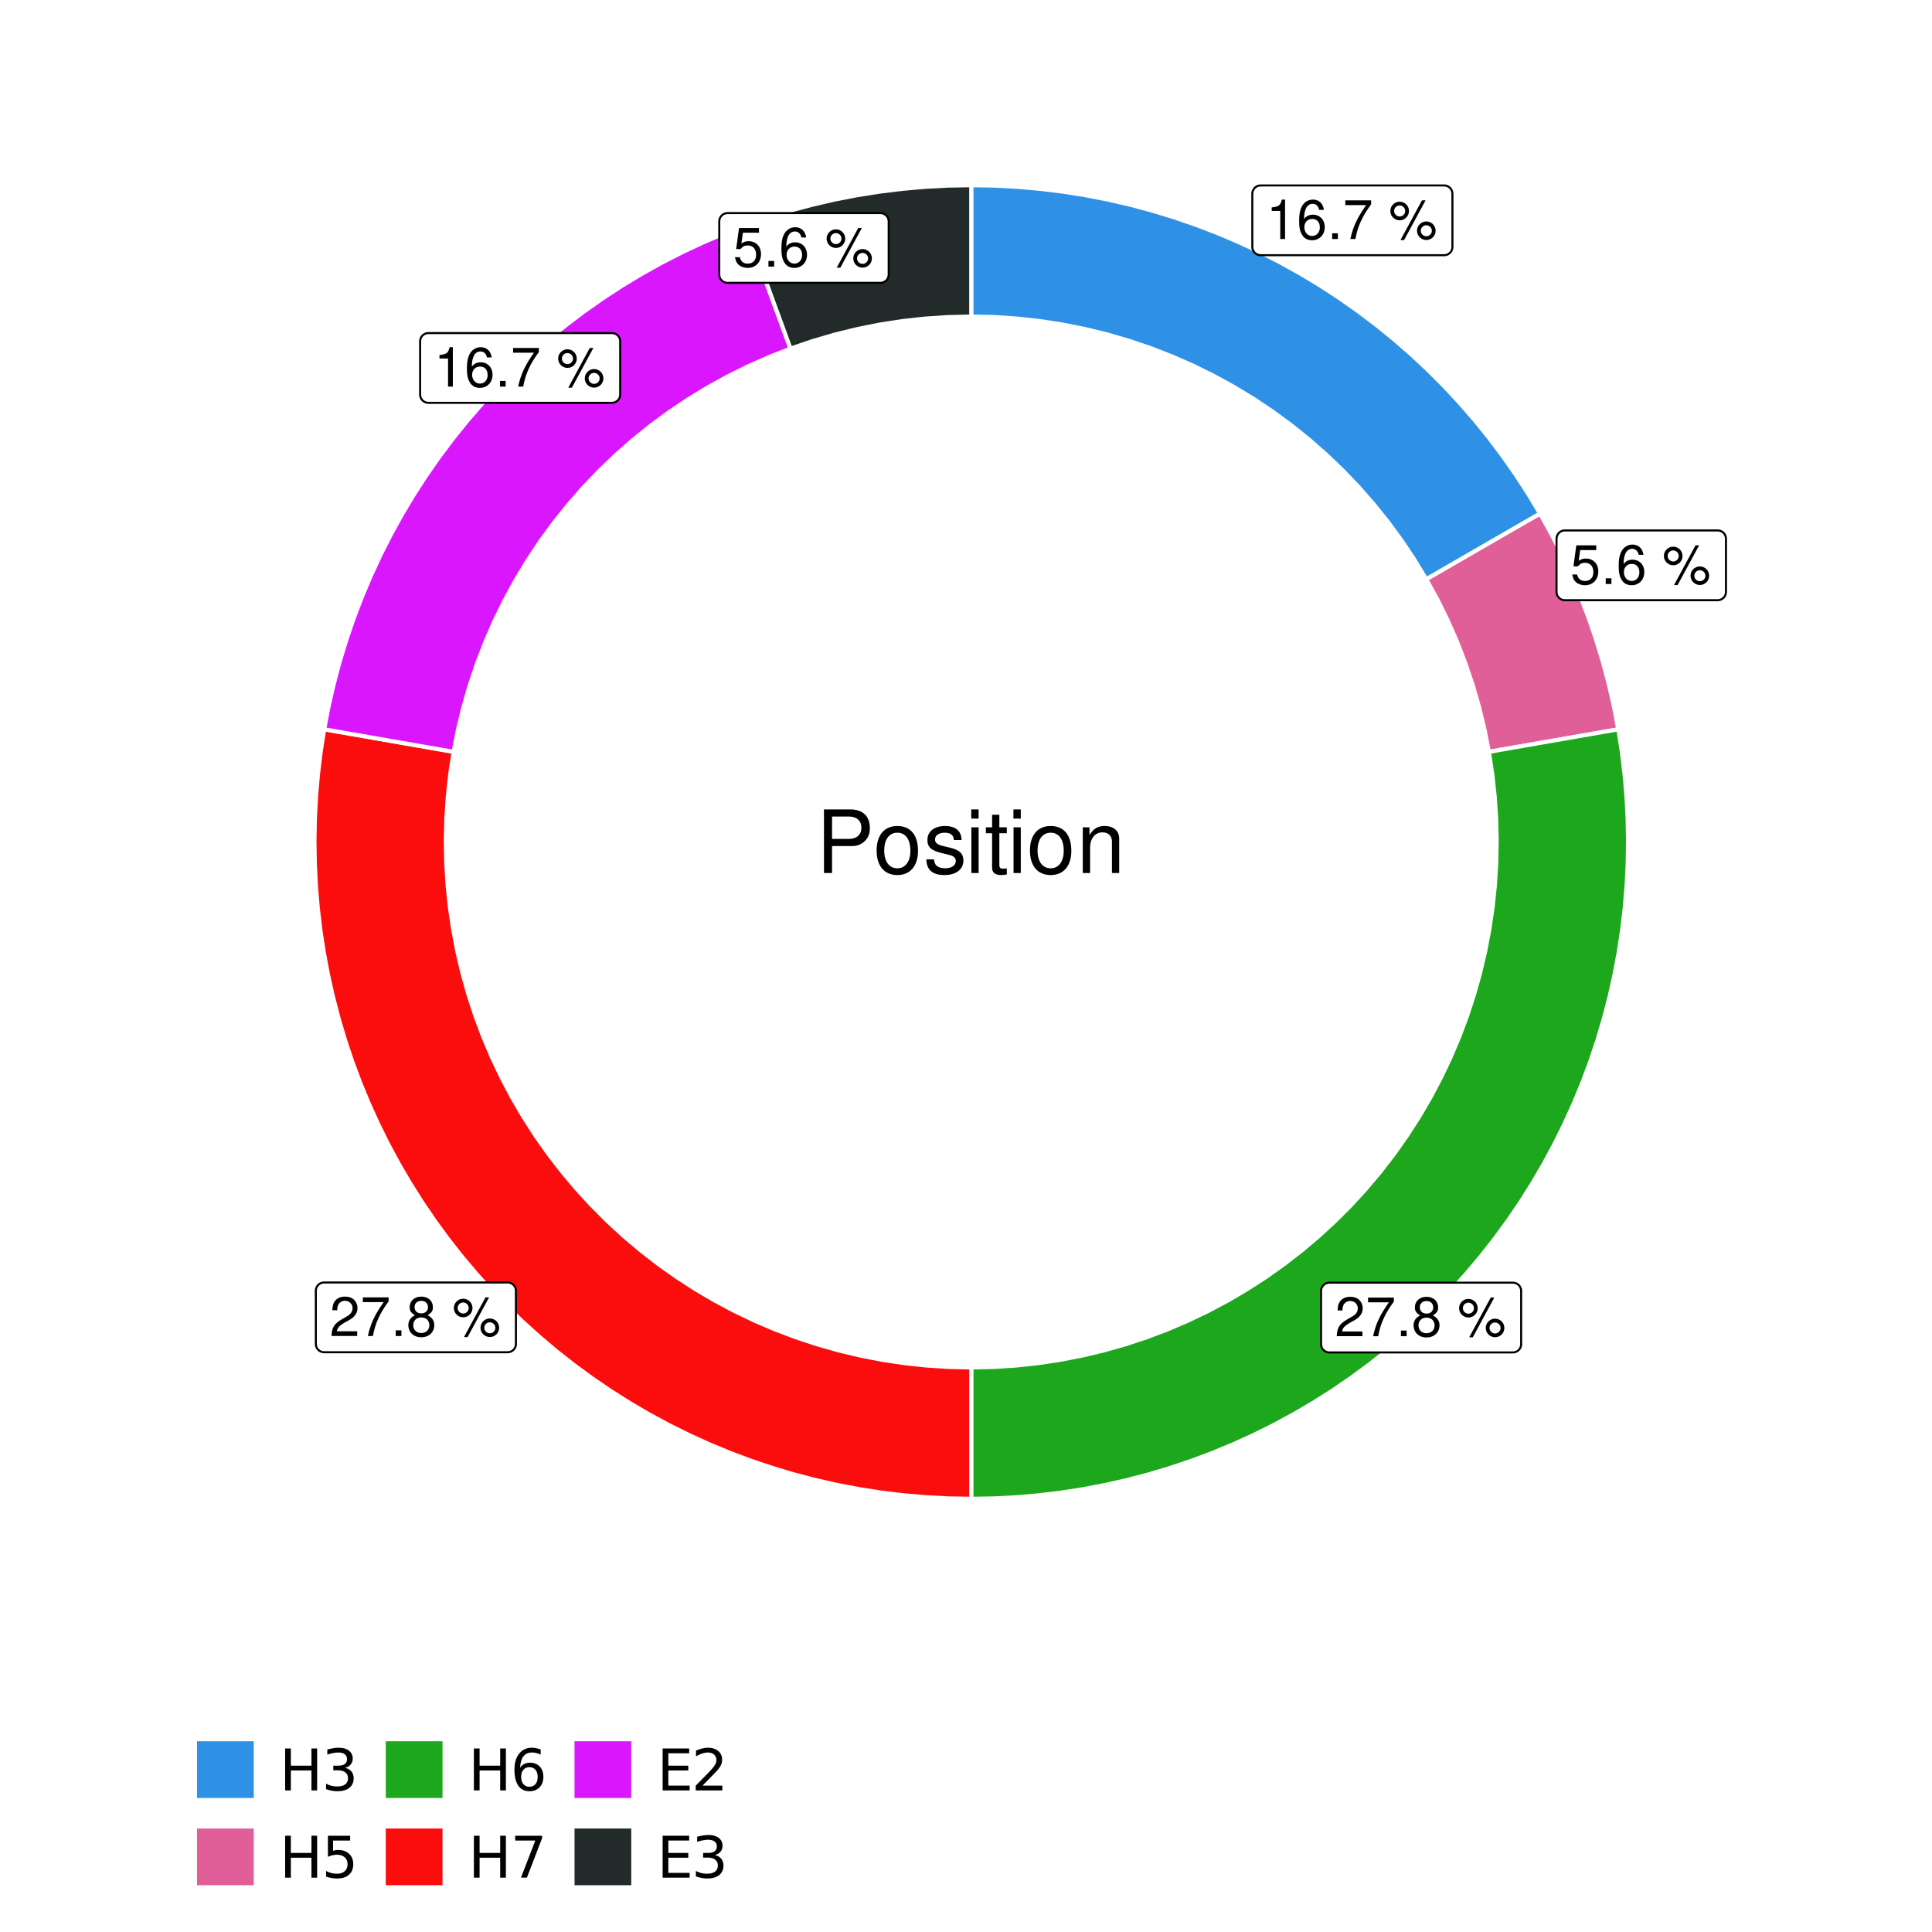 <?xml version="1.0" encoding="UTF-8"?>
<svg xmlns="http://www.w3.org/2000/svg" xmlns:xlink="http://www.w3.org/1999/xlink" width="504pt" height="504pt" viewBox="0 0 504 504" version="1.1">
<defs>
<g>
<symbol overflow="visible" id="glyph0-0">
<path style="stroke:none;" d=""/>
</symbol>
<symbol overflow="visible" id="glyph0-1">
<path style="stroke:none;" d="M 3.688 -7.328 L 3.688 0 L 4.938 0 L 4.938 -10.281 L 4.109 -10.281 C 3.672 -8.703 3.391 -8.484 1.453 -8.234 L 1.453 -7.328 Z M 3.688 -7.328 "/>
</symbol>
<symbol overflow="visible" id="glyph0-2">
<path style="stroke:none;" d="M 7.078 -7.609 C 6.844 -9.281 5.766 -10.281 4.219 -10.281 C 3.109 -10.281 2.125 -9.734 1.516 -8.812 C 0.875 -7.812 0.609 -6.562 0.609 -4.688 C 0.609 -2.953 0.859 -1.859 1.469 -0.953 C 2 -0.109 2.891 0.328 4 0.328 C 5.922 0.328 7.297 -1.109 7.297 -3.109 C 7.297 -5 6.016 -6.344 4.203 -6.344 C 3.219 -6.344 2.438 -5.969 1.891 -5.219 C 1.906 -7.766 2.703 -9.172 4.141 -9.172 C 5.016 -9.172 5.625 -8.609 5.828 -7.609 Z M 4.047 -5.234 C 5.266 -5.234 6.016 -4.375 6.016 -3.016 C 6.016 -1.719 5.156 -0.781 4.016 -0.781 C 2.844 -0.781 1.969 -1.766 1.969 -3.078 C 1.969 -4.344 2.812 -5.234 4.047 -5.234 Z M 4.047 -5.234 "/>
</symbol>
<symbol overflow="visible" id="glyph0-3">
<path style="stroke:none;" d="M 2.719 -1.484 L 1.234 -1.484 L 1.234 0 L 2.719 0 Z M 2.719 -1.484 "/>
</symbol>
<symbol overflow="visible" id="glyph0-4">
<path style="stroke:none;" d="M 7.391 -10.078 L 0.656 -10.078 L 0.656 -8.844 L 6.094 -8.844 C 3.703 -5.422 2.719 -3.312 1.969 0 L 3.297 0 C 3.859 -3.234 5.125 -6 7.391 -9.031 Z M 7.391 -10.078 "/>
</symbol>
<symbol overflow="visible" id="glyph0-5">
<path style="stroke:none;" d=""/>
</symbol>
<symbol overflow="visible" id="glyph0-6">
<path style="stroke:none;" d="M 2.828 -9.734 C 1.5 -9.734 0.406 -8.641 0.406 -7.312 C 0.406 -5.969 1.5 -4.875 2.844 -4.875 C 4.172 -4.875 5.266 -5.969 5.266 -7.281 C 5.266 -8.656 4.188 -9.734 2.828 -9.734 Z M 2.828 -8.75 C 3.641 -8.75 4.281 -8.109 4.281 -7.297 C 4.281 -6.516 3.625 -5.875 2.844 -5.875 C 2.047 -5.875 1.391 -6.516 1.391 -7.312 C 1.391 -8.109 2.031 -8.75 2.828 -8.75 Z M 8.656 -10.078 L 3.047 0.281 L 3.984 0.281 L 9.594 -10.078 Z M 9.781 -4.578 C 8.453 -4.578 7.359 -3.5 7.359 -2.156 C 7.359 -0.812 8.453 0.266 9.797 0.266 C 11.125 0.266 12.219 -0.812 12.219 -2.141 C 12.219 -3.5 11.141 -4.578 9.781 -4.578 Z M 9.781 -3.578 C 10.594 -3.578 11.234 -2.938 11.234 -2.141 C 11.234 -1.359 10.578 -0.719 9.797 -0.719 C 8.984 -0.719 8.344 -1.359 8.344 -2.156 C 8.344 -2.938 8.984 -3.578 9.781 -3.578 Z M 9.781 -3.578 "/>
</symbol>
<symbol overflow="visible" id="glyph0-7">
<path style="stroke:none;" d="M 6.766 -10.078 L 1.562 -10.078 L 0.812 -4.594 L 1.969 -4.594 C 2.547 -5.297 3.031 -5.531 3.828 -5.531 C 5.172 -5.531 6.016 -4.609 6.016 -3.109 C 6.016 -1.656 5.172 -0.781 3.812 -0.781 C 2.719 -0.781 2.047 -1.344 1.75 -2.469 L 0.5 -2.469 C 0.672 -1.656 0.812 -1.25 1.109 -0.875 C 1.672 -0.109 2.703 0.328 3.844 0.328 C 5.875 0.328 7.297 -1.156 7.297 -3.281 C 7.297 -5.281 5.969 -6.641 4.031 -6.641 C 3.328 -6.641 2.766 -6.453 2.172 -6.031 L 2.578 -8.844 L 6.766 -8.844 Z M 6.766 -10.078 "/>
</symbol>
<symbol overflow="visible" id="glyph0-8">
<path style="stroke:none;" d="M 7.188 -1.234 L 1.891 -1.234 C 2.016 -2.094 2.469 -2.625 3.719 -3.391 L 5.141 -4.188 C 6.547 -4.969 7.266 -6.016 7.266 -7.281 C 7.266 -8.141 6.922 -8.922 6.328 -9.484 C 5.734 -10.031 4.984 -10.281 4.031 -10.281 C 2.766 -10.281 1.812 -9.828 1.25 -8.938 C 0.891 -8.406 0.734 -7.766 0.719 -6.719 L 1.969 -6.719 C 2 -7.422 2.094 -7.828 2.266 -8.172 C 2.594 -8.797 3.234 -9.188 4 -9.188 C 5.141 -9.188 5.984 -8.359 5.984 -7.25 C 5.984 -6.422 5.516 -5.719 4.625 -5.203 L 3.312 -4.438 C 1.203 -3.234 0.594 -2.266 0.484 -0.016 L 7.188 -0.016 Z M 7.188 -1.234 "/>
</symbol>
<symbol overflow="visible" id="glyph0-9">
<path style="stroke:none;" d="M 5.562 -5.422 C 6.609 -6.062 6.938 -6.562 6.938 -7.531 C 6.938 -9.156 5.703 -10.281 3.906 -10.281 C 2.141 -10.281 0.875 -9.156 0.875 -7.547 C 0.875 -6.562 1.203 -6.078 2.25 -5.422 C 1.094 -4.828 0.531 -4 0.531 -2.859 C 0.531 -0.984 1.906 0.328 3.906 0.328 C 5.906 0.328 7.297 -0.984 7.297 -2.859 C 7.297 -4 6.719 -4.828 5.562 -5.422 Z M 3.906 -9.172 C 4.984 -9.172 5.656 -8.531 5.656 -7.5 C 5.656 -6.547 4.969 -5.906 3.906 -5.906 C 2.844 -5.906 2.156 -6.547 2.156 -7.531 C 2.156 -8.531 2.844 -9.172 3.906 -9.172 Z M 3.906 -4.844 C 5.156 -4.844 6.016 -4.031 6.016 -2.828 C 6.016 -1.594 5.172 -0.781 3.875 -0.781 C 2.656 -0.781 1.812 -1.625 1.812 -2.812 C 1.812 -4.031 2.641 -4.844 3.906 -4.844 Z M 3.906 -4.844 "/>
</symbol>
<symbol overflow="visible" id="glyph1-0">
<path style="stroke:none;" d=""/>
</symbol>
<symbol overflow="visible" id="glyph1-1">
<path style="stroke:none;" d="M 4.188 -7.031 L 9.406 -7.031 C 10.703 -7.031 11.719 -7.422 12.609 -8.219 C 13.609 -9.125 14.047 -10.203 14.047 -11.719 C 14.047 -14.844 12.203 -16.594 8.922 -16.594 L 2.078 -16.594 L 2.078 0 L 4.188 0 Z M 4.188 -8.906 L 4.188 -14.734 L 8.609 -14.734 C 10.625 -14.734 11.844 -13.641 11.844 -11.812 C 11.844 -10 10.625 -8.906 8.609 -8.906 Z M 4.188 -8.906 "/>
</symbol>
<symbol overflow="visible" id="glyph1-2">
<path style="stroke:none;" d="M 6.188 -12.266 C 2.828 -12.266 0.812 -9.875 0.812 -5.875 C 0.812 -1.844 2.828 0.531 6.219 0.531 C 9.578 0.531 11.609 -1.859 11.609 -5.781 C 11.609 -9.922 9.656 -12.266 6.188 -12.266 Z M 6.219 -10.516 C 8.359 -10.516 9.625 -8.766 9.625 -5.812 C 9.625 -2.984 8.312 -1.234 6.219 -1.234 C 4.094 -1.234 2.797 -2.984 2.797 -5.875 C 2.797 -8.766 4.094 -10.516 6.219 -10.516 Z M 6.219 -10.516 "/>
</symbol>
<symbol overflow="visible" id="glyph1-3">
<path style="stroke:none;" d="M 9.969 -8.609 C 9.953 -10.953 8.406 -12.266 5.641 -12.266 C 2.875 -12.266 1.062 -10.844 1.062 -8.625 C 1.062 -6.766 2.031 -5.875 4.844 -5.188 L 6.625 -4.766 C 7.938 -4.438 8.469 -3.969 8.469 -3.125 C 8.469 -1.984 7.359 -1.234 5.688 -1.234 C 4.672 -1.234 3.797 -1.531 3.328 -2.031 C 3.031 -2.375 2.891 -2.703 2.781 -3.547 L 0.781 -3.547 C 0.859 -0.797 2.406 0.531 5.531 0.531 C 8.531 0.531 10.453 -0.953 10.453 -3.25 C 10.453 -5.031 9.453 -6.016 7.078 -6.578 L 5.266 -7.016 C 3.703 -7.375 3.047 -7.875 3.047 -8.719 C 3.047 -9.828 4.031 -10.516 5.578 -10.516 C 7.109 -10.516 7.922 -9.859 7.969 -8.609 Z M 9.969 -8.609 "/>
</symbol>
<symbol overflow="visible" id="glyph1-4">
<path style="stroke:none;" d="M 3.422 -11.922 L 1.531 -11.922 L 1.531 0 L 3.422 0 Z M 3.422 -16.594 L 1.5 -16.594 L 1.5 -14.203 L 3.422 -14.203 Z M 3.422 -16.594 "/>
</symbol>
<symbol overflow="visible" id="glyph1-5">
<path style="stroke:none;" d="M 5.781 -11.922 L 3.828 -11.922 L 3.828 -15.203 L 1.938 -15.203 L 1.938 -11.922 L 0.312 -11.922 L 0.312 -10.375 L 1.938 -10.375 L 1.938 -1.359 C 1.938 -0.141 2.75 0.531 4.234 0.531 C 4.734 0.531 5.141 0.484 5.781 0.359 L 5.781 -1.234 C 5.516 -1.156 5.266 -1.141 4.875 -1.141 C 4.047 -1.141 3.828 -1.359 3.828 -2.203 L 3.828 -10.375 L 5.781 -10.375 Z M 5.781 -11.922 "/>
</symbol>
<symbol overflow="visible" id="glyph1-6">
<path style="stroke:none;" d="M 1.594 -11.922 L 1.594 0 L 3.5 0 L 3.5 -6.578 C 3.5 -9.016 4.781 -10.609 6.734 -10.609 C 8.234 -10.609 9.203 -9.703 9.203 -8.266 L 9.203 0 L 11.094 0 L 11.094 -9.016 C 11.094 -11 9.609 -12.266 7.312 -12.266 C 5.531 -12.266 4.391 -11.594 3.344 -9.922 L 3.344 -11.922 Z M 1.594 -11.922 "/>
</symbol>
<symbol overflow="visible" id="glyph2-0">
<path style="stroke:none;" d="M 0.75 2.656 L 0.75 -10.578 L 8.25 -10.578 L 8.25 2.656 Z M 1.594 1.812 L 7.406 1.812 L 7.406 -9.734 L 1.594 -9.734 Z M 1.594 1.812 "/>
</symbol>
<symbol overflow="visible" id="glyph2-1">
<path style="stroke:none;" d="M 1.469 -10.938 L 2.953 -10.938 L 2.953 -6.453 L 8.328 -6.453 L 8.328 -10.938 L 9.812 -10.938 L 9.812 0 L 8.328 0 L 8.328 -5.203 L 2.953 -5.203 L 2.953 0 L 1.469 0 Z M 1.469 -10.938 "/>
</symbol>
<symbol overflow="visible" id="glyph2-2">
<path style="stroke:none;" d="M 6.094 -5.891 C 6.801 -5.742 7.352 -5.43 7.75 -4.953 C 8.145 -4.473 8.344 -3.879 8.344 -3.172 C 8.344 -2.098 7.969 -1.266 7.219 -0.672 C 6.477 -0.078 5.426 0.219 4.062 0.219 C 3.602 0.219 3.129 0.172 2.641 0.078 C 2.16 -0.016 1.66 -0.148 1.141 -0.328 L 1.141 -1.766 C 1.555 -1.523 2.004 -1.344 2.484 -1.219 C 2.973 -1.094 3.484 -1.031 4.016 -1.031 C 4.941 -1.031 5.648 -1.211 6.141 -1.578 C 6.629 -1.941 6.875 -2.473 6.875 -3.172 C 6.875 -3.816 6.645 -4.32 6.188 -4.688 C 5.738 -5.051 5.113 -5.234 4.312 -5.234 L 3.031 -5.234 L 3.031 -6.453 L 4.359 -6.453 C 5.086 -6.453 5.645 -6.598 6.031 -6.891 C 6.414 -7.18 6.609 -7.598 6.609 -8.141 C 6.609 -8.703 6.41 -9.133 6.016 -9.438 C 5.617 -9.738 5.051 -9.891 4.312 -9.891 C 3.906 -9.891 3.469 -9.844 3 -9.75 C 2.539 -9.664 2.031 -9.531 1.469 -9.344 L 1.469 -10.672 C 2.031 -10.828 2.555 -10.941 3.047 -11.016 C 3.535 -11.098 4 -11.141 4.438 -11.141 C 5.562 -11.141 6.453 -10.883 7.109 -10.375 C 7.766 -9.863 8.094 -9.172 8.094 -8.297 C 8.094 -7.691 7.914 -7.18 7.562 -6.766 C 7.219 -6.348 6.727 -6.055 6.094 -5.891 Z M 6.094 -5.891 "/>
</symbol>
<symbol overflow="visible" id="glyph2-3">
<path style="stroke:none;" d="M 1.625 -10.938 L 7.422 -10.938 L 7.422 -9.688 L 2.969 -9.688 L 2.969 -7.016 C 3.188 -7.086 3.398 -7.141 3.609 -7.172 C 3.828 -7.211 4.047 -7.234 4.266 -7.234 C 5.484 -7.234 6.445 -6.895 7.156 -6.219 C 7.875 -5.551 8.234 -4.648 8.234 -3.516 C 8.234 -2.336 7.863 -1.422 7.125 -0.766 C 6.395 -0.109 5.363 0.219 4.031 0.219 C 3.57 0.219 3.102 0.176 2.625 0.094 C 2.156 0.02 1.664 -0.094 1.156 -0.25 L 1.156 -1.75 C 1.594 -1.508 2.047 -1.328 2.516 -1.203 C 2.984 -1.086 3.477 -1.031 4 -1.031 C 4.852 -1.031 5.523 -1.25 6.016 -1.688 C 6.504 -2.133 6.75 -2.742 6.75 -3.516 C 6.75 -4.273 6.504 -4.875 6.016 -5.312 C 5.523 -5.758 4.852 -5.984 4 -5.984 C 3.602 -5.984 3.207 -5.938 2.812 -5.844 C 2.426 -5.758 2.031 -5.625 1.625 -5.438 Z M 1.625 -10.938 "/>
</symbol>
<symbol overflow="visible" id="glyph2-4">
<path style="stroke:none;" d="M 4.953 -6.062 C 4.285 -6.062 3.758 -5.832 3.375 -5.375 C 2.988 -4.914 2.797 -4.297 2.797 -3.516 C 2.797 -2.723 2.988 -2.098 3.375 -1.641 C 3.758 -1.18 4.285 -0.953 4.953 -0.953 C 5.617 -0.953 6.145 -1.18 6.531 -1.641 C 6.914 -2.098 7.109 -2.723 7.109 -3.516 C 7.109 -4.297 6.914 -4.914 6.531 -5.375 C 6.145 -5.832 5.617 -6.062 4.953 -6.062 Z M 7.891 -10.688 L 7.891 -9.344 C 7.516 -9.52 7.141 -9.656 6.766 -9.75 C 6.391 -9.844 6.016 -9.891 5.641 -9.891 C 4.66 -9.891 3.91 -9.555 3.391 -8.891 C 2.879 -8.234 2.586 -7.238 2.516 -5.906 C 2.805 -6.332 3.164 -6.66 3.594 -6.891 C 4.031 -7.117 4.516 -7.234 5.047 -7.234 C 6.141 -7.234 7.004 -6.898 7.641 -6.234 C 8.273 -5.566 8.594 -4.66 8.594 -3.516 C 8.594 -2.391 8.258 -1.484 7.594 -0.797 C 6.938 -0.117 6.055 0.219 4.953 0.219 C 3.68 0.219 2.711 -0.266 2.047 -1.234 C 1.379 -2.211 1.047 -3.617 1.047 -5.453 C 1.047 -7.18 1.457 -8.562 2.281 -9.594 C 3.102 -10.625 4.203 -11.141 5.578 -11.141 C 5.953 -11.141 6.328 -11.098 6.703 -11.016 C 7.078 -10.941 7.473 -10.832 7.891 -10.688 Z M 7.891 -10.688 "/>
</symbol>
<symbol overflow="visible" id="glyph2-5">
<path style="stroke:none;" d="M 1.234 -10.938 L 8.266 -10.938 L 8.266 -10.312 L 4.297 0 L 2.75 0 L 6.484 -9.688 L 1.234 -9.688 Z M 1.234 -10.938 "/>
</symbol>
<symbol overflow="visible" id="glyph2-6">
<path style="stroke:none;" d="M 1.469 -10.938 L 8.391 -10.938 L 8.391 -9.688 L 2.953 -9.688 L 2.953 -6.453 L 8.156 -6.453 L 8.156 -5.203 L 2.953 -5.203 L 2.953 -1.25 L 8.516 -1.25 L 8.516 0 L 1.469 0 Z M 1.469 -10.938 "/>
</symbol>
<symbol overflow="visible" id="glyph2-7">
<path style="stroke:none;" d="M 2.875 -1.25 L 8.047 -1.25 L 8.047 0 L 1.094 0 L 1.094 -1.25 C 1.656 -1.82 2.422 -2.598 3.391 -3.578 C 4.359 -4.555 4.969 -5.191 5.219 -5.484 C 5.695 -6.016 6.031 -6.461 6.219 -6.828 C 6.406 -7.203 6.5 -7.566 6.5 -7.922 C 6.5 -8.504 6.297 -8.977 5.891 -9.344 C 5.484 -9.707 4.953 -9.891 4.297 -9.891 C 3.828 -9.891 3.332 -9.805 2.812 -9.641 C 2.301 -9.484 1.754 -9.238 1.172 -8.906 L 1.172 -10.406 C 1.766 -10.645 2.32 -10.828 2.844 -10.953 C 3.363 -11.078 3.836 -11.141 4.266 -11.141 C 5.398 -11.141 6.301 -10.852 6.969 -10.281 C 7.645 -9.719 7.984 -8.961 7.984 -8.016 C 7.984 -7.566 7.898 -7.141 7.734 -6.734 C 7.566 -6.328 7.258 -5.852 6.812 -5.312 C 6.688 -5.164 6.297 -4.754 5.641 -4.078 C 4.992 -3.398 4.07 -2.457 2.875 -1.25 Z M 2.875 -1.25 "/>
</symbol>
</g>
<clipPath id="clip1">
  <path d="M 30.98 0 L 473.023 0 L 473.023 504 L 30.98 504 Z M 30.98 0 "/>
</clipPath>
<clipPath id="clip2">
  <path d="M 39.199 5.48 L 467.543 5.48 L 467.543 433.824 L 39.199 433.824 Z M 39.199 5.48 "/>
</clipPath>
</defs>
<g id="surface4">
<rect x="0" y="0" width="504" height="504" style="fill:rgb(100%,100%,100%);fill-opacity:1;stroke:none;"/>
<g clip-path="url(#clip1)" clip-rule="nonzero">
<path style="fill-rule:nonzero;fill:rgb(100%,100%,100%);fill-opacity:1;stroke-width:1.067;stroke-linecap:round;stroke-linejoin:round;stroke:rgb(100%,100%,100%);stroke-opacity:1;stroke-miterlimit:10;" d="M 30.98 504 L 473.023 504 L 473.023 0 L 30.98 0 Z M 30.98 504 "/>
</g>
<g clip-path="url(#clip2)" clip-rule="nonzero">
<path style=" stroke:none;fill-rule:nonzero;fill:rgb(100%,100%,100%);fill-opacity:1;" d="M 39.199 433.824 L 467.543 433.824 L 467.543 5.48 L 39.199 5.48 Z M 39.199 433.824 "/>
</g>
<path style="fill-rule:nonzero;fill:rgb(18.039%,56.863%,89.804%);fill-opacity:1;stroke-width:1.067;stroke-linecap:butt;stroke-linejoin:miter;stroke:rgb(100%,100%,100%);stroke-opacity:1;stroke-miterlimit:10;" d="M 372.074 151.117 L 378.012 147.691 L 383.945 144.262 L 389.883 140.836 L 395.816 137.41 L 401.754 133.984 L 398.672 128.855 L 395.414 123.84 L 391.984 118.941 L 388.387 114.164 L 384.621 109.52 L 380.699 105.004 L 376.621 100.629 L 372.391 96.402 L 368.016 92.324 L 363.504 88.398 L 358.855 84.637 L 354.078 81.035 L 349.18 77.605 L 344.164 74.348 L 339.039 71.27 L 333.809 68.371 L 328.48 65.652 L 323.059 63.125 L 317.555 60.789 L 311.973 58.648 L 306.316 56.699 L 300.598 54.953 L 294.82 53.402 L 288.992 52.059 L 283.121 50.918 L 277.215 49.98 L 271.281 49.254 L 265.32 48.73 L 259.348 48.418 L 253.371 48.312 L 253.371 82.582 L 259.348 82.711 L 265.316 83.102 L 271.262 83.754 L 277.172 84.664 L 283.039 85.832 L 288.848 87.25 L 294.586 88.926 L 300.25 90.848 L 305.824 93.016 L 311.297 95.422 L 316.66 98.07 L 321.906 100.945 L 327.02 104.047 L 331.988 107.371 L 336.812 110.906 L 341.477 114.648 L 345.973 118.594 L 350.293 122.727 L 354.43 127.047 L 358.371 131.543 L 362.113 136.207 L 365.652 141.031 L 368.973 146.004 Z M 372.074 151.117 "/>
<path style="fill-rule:nonzero;fill:rgb(88.235%,37.255%,60%);fill-opacity:1;stroke-width:1.067;stroke-linecap:butt;stroke-linejoin:miter;stroke:rgb(100%,100%,100%);stroke-opacity:1;stroke-miterlimit:10;" d="M 388.406 196.133 L 395.16 194.957 L 401.91 193.781 L 408.664 192.605 L 415.414 191.43 L 422.168 190.25 L 421.031 184.344 L 419.688 178.48 L 418.141 172.664 L 416.387 166.91 L 414.438 161.219 L 412.285 155.602 L 409.938 150.059 L 407.398 144.605 L 404.668 139.246 L 401.754 133.984 L 395.816 137.41 L 389.883 140.836 L 383.945 144.262 L 378.012 147.691 L 372.074 151.117 L 374.969 156.391 L 377.629 161.789 L 380.047 167.297 L 382.223 172.906 L 384.148 178.605 L 385.824 184.383 L 387.246 190.23 Z M 388.406 196.133 "/>
<path style="fill-rule:nonzero;fill:rgb(10.98%,65.49%,10.98%);fill-opacity:1;stroke-width:1.067;stroke-linecap:butt;stroke-linejoin:miter;stroke:rgb(100%,100%,100%);stroke-opacity:1;stroke-miterlimit:10;" d="M 253.371 356.723 L 253.371 390.988 L 259.227 390.891 L 265.074 390.59 L 270.91 390.09 L 276.723 389.391 L 282.512 388.492 L 288.262 387.398 L 293.977 386.109 L 299.641 384.625 L 305.25 382.945 L 310.801 381.078 L 316.285 379.02 L 321.695 376.777 L 327.023 374.352 L 332.266 371.742 L 337.418 368.957 L 342.473 366 L 347.422 362.867 L 352.262 359.57 L 356.984 356.109 L 361.586 352.488 L 366.062 348.711 L 370.41 344.785 L 374.617 340.711 L 378.684 336.5 L 382.602 332.148 L 386.371 327.664 L 389.984 323.059 L 393.441 318.328 L 396.73 313.484 L 399.852 308.527 L 402.805 303.473 L 405.582 298.316 L 408.18 293.066 L 410.602 287.734 L 412.836 282.32 L 414.883 276.836 L 416.742 271.281 L 418.414 265.668 L 419.887 260 L 421.172 254.285 L 422.258 248.531 L 423.145 242.742 L 423.836 236.93 L 424.324 231.094 L 424.617 225.242 L 424.707 219.387 L 424.598 213.531 L 424.289 207.684 L 423.781 201.852 L 423.074 196.039 L 422.168 190.25 L 415.414 191.43 L 408.664 192.605 L 401.91 193.781 L 395.16 194.957 L 388.406 196.133 L 389.285 201.895 L 389.918 207.688 L 390.301 213.5 L 390.441 219.328 L 390.328 225.152 L 389.973 230.969 L 389.367 236.766 L 388.516 242.531 L 387.422 248.254 L 386.086 253.926 L 384.508 259.535 L 382.695 265.074 L 380.648 270.531 L 378.371 275.895 L 375.867 281.156 L 373.141 286.309 L 370.199 291.34 L 367.047 296.238 L 363.688 301.004 L 360.133 305.617 L 356.379 310.078 L 352.445 314.375 L 348.328 318.5 L 344.039 322.449 L 339.59 326.207 L 334.98 329.777 L 330.227 333.148 L 325.332 336.312 L 320.309 339.266 L 315.164 342 L 309.91 344.516 L 304.551 346.809 L 299.102 348.867 L 293.566 350.695 L 287.961 352.285 L 282.289 353.637 L 276.57 354.742 L 270.805 355.609 L 265.012 356.227 L 259.195 356.598 Z M 253.371 356.723 "/>
<path style="fill-rule:nonzero;fill:rgb(98.431%,5.098%,5.098%);fill-opacity:1;stroke-width:1.067;stroke-linecap:butt;stroke-linejoin:miter;stroke:rgb(100%,100%,100%);stroke-opacity:1;stroke-miterlimit:10;" d="M 118.332 196.133 L 111.582 194.957 L 104.828 193.781 L 98.078 192.605 L 91.324 191.43 L 84.574 190.25 L 83.668 196.039 L 82.961 201.852 L 82.449 207.684 L 82.141 213.531 L 82.031 219.387 L 82.125 225.242 L 82.414 231.094 L 82.906 236.93 L 83.594 242.742 L 84.484 248.531 L 85.57 254.285 L 86.852 260 L 88.328 265.668 L 89.996 271.281 L 91.855 276.836 L 93.906 282.32 L 96.141 287.734 L 98.559 293.066 L 101.156 298.316 L 103.934 303.473 L 106.887 308.527 L 110.008 313.484 L 113.301 318.328 L 116.754 323.059 L 120.367 327.664 L 124.137 332.148 L 128.055 336.5 L 132.121 340.711 L 136.332 344.785 L 140.676 348.711 L 145.152 352.488 L 149.754 356.109 L 154.48 359.57 L 159.316 362.867 L 164.266 366 L 169.32 368.957 L 174.473 371.742 L 179.715 374.352 L 185.047 376.777 L 190.457 379.02 L 195.938 381.078 L 201.488 382.945 L 207.098 384.625 L 212.766 386.109 L 218.477 387.398 L 224.23 388.492 L 230.016 389.391 L 235.832 390.09 L 241.664 390.59 L 247.516 390.891 L 253.371 390.988 L 253.371 356.723 L 247.543 356.598 L 241.727 356.227 L 235.934 355.609 L 230.172 354.742 L 224.449 353.637 L 218.781 352.285 L 213.176 350.695 L 207.641 348.867 L 202.188 346.809 L 196.832 344.516 L 191.574 342 L 186.43 339.266 L 181.406 336.312 L 176.512 333.148 L 171.758 329.777 L 167.152 326.207 L 162.699 322.449 L 158.41 318.5 L 154.297 314.375 L 150.359 310.078 L 146.609 305.617 L 143.051 301.004 L 139.691 296.238 L 136.539 291.34 L 133.598 286.309 L 130.875 281.156 L 128.371 275.895 L 126.094 270.531 L 124.043 265.074 L 122.23 259.535 L 120.652 253.926 L 119.316 248.254 L 118.223 242.531 L 117.371 236.766 L 116.77 230.969 L 116.41 225.152 L 116.301 219.328 L 116.438 213.5 L 116.824 207.688 L 117.453 201.895 Z M 118.332 196.133 "/>
<path style="fill-rule:nonzero;fill:rgb(85.49%,8.627%,100%);fill-opacity:1;stroke-width:1.067;stroke-linecap:butt;stroke-linejoin:miter;stroke:rgb(100%,100%,100%);stroke-opacity:1;stroke-miterlimit:10;" d="M 206.219 90.945 L 203.863 84.512 L 201.504 78.074 L 199.148 71.641 L 196.789 65.203 L 194.434 58.77 L 188.855 60.926 L 183.355 63.273 L 177.938 65.812 L 172.617 68.539 L 167.391 71.449 L 162.27 74.539 L 157.262 77.809 L 152.371 81.246 L 147.602 84.855 L 142.961 88.629 L 138.457 92.562 L 134.09 96.652 L 129.871 100.887 L 125.801 105.27 L 121.887 109.793 L 118.133 114.449 L 114.543 119.23 L 111.125 124.137 L 107.879 129.16 L 104.809 134.293 L 101.918 139.531 L 99.215 144.863 L 96.699 150.289 L 94.375 155.801 L 92.242 161.387 L 90.309 167.047 L 88.57 172.77 L 87.035 178.547 L 85.703 184.379 L 84.574 190.25 L 91.324 191.43 L 98.078 192.605 L 104.828 193.781 L 111.582 194.957 L 118.332 196.133 L 119.488 190.266 L 120.895 184.453 L 122.559 178.707 L 124.469 173.039 L 126.625 167.461 L 129.02 161.984 L 131.656 156.613 L 134.52 151.363 L 137.613 146.246 L 140.926 141.266 L 144.449 136.438 L 148.184 131.766 L 152.117 127.258 L 156.246 122.93 L 160.555 118.785 L 165.043 114.836 L 169.699 111.082 L 174.516 107.535 L 179.48 104.203 L 184.586 101.09 L 189.824 98.203 L 195.184 95.547 L 200.652 93.125 Z M 206.219 90.945 "/>
<path style="fill-rule:nonzero;fill:rgb(13.333%,16.471%,16.471%);fill-opacity:1;stroke-width:1.067;stroke-linecap:butt;stroke-linejoin:miter;stroke:rgb(100%,100%,100%);stroke-opacity:1;stroke-miterlimit:10;" d="M 253.371 82.582 L 253.371 48.312 L 247.355 48.418 L 241.348 48.734 L 235.352 49.266 L 229.383 50 L 223.441 50.949 L 217.535 52.102 L 211.676 53.465 L 205.867 55.031 L 200.117 56.801 L 194.434 58.77 L 196.789 65.203 L 199.148 71.641 L 201.504 78.074 L 203.863 84.512 L 206.219 90.945 L 211.914 89 L 217.688 87.309 L 223.527 85.871 L 229.426 84.688 L 235.371 83.77 L 241.352 83.109 L 247.355 82.715 Z M 253.371 82.582 "/>
<path style="fill-rule:nonzero;fill:rgb(100%,100%,100%);fill-opacity:1;stroke-width:0.533;stroke-linecap:round;stroke-linejoin:round;stroke:rgb(0%,0%,0%);stroke-opacity:1;stroke-miterlimit:10;" d="M 328.852 66.578 L 376.734 66.578 L 376.645 66.574 L 376.992 66.562 L 377.336 66.492 L 377.66 66.367 L 377.961 66.195 L 378.23 65.977 L 378.461 65.715 L 378.645 65.422 L 378.781 65.102 L 378.863 64.766 L 378.895 64.418 L 378.895 50.539 L 378.863 50.191 L 378.781 49.852 L 378.645 49.535 L 378.461 49.238 L 378.23 48.98 L 377.961 48.758 L 377.66 48.586 L 377.336 48.461 L 376.992 48.395 L 376.734 48.379 L 328.852 48.379 L 329.113 48.395 L 328.766 48.379 L 328.422 48.422 L 328.086 48.516 L 327.773 48.668 L 327.488 48.863 L 327.238 49.105 L 327.027 49.383 L 326.867 49.691 L 326.758 50.02 L 326.699 50.363 L 326.691 50.539 L 326.691 64.418 L 326.699 64.242 L 326.699 64.59 L 326.758 64.934 L 326.867 65.266 L 327.027 65.57 L 327.238 65.848 L 327.488 66.09 L 327.773 66.289 L 328.086 66.438 L 328.422 66.535 L 328.766 66.574 Z M 328.852 66.578 "/>
<g style="fill:rgb(0%,0%,0%);fill-opacity:1;">
  <use xlink:href="#glyph0-1" x="330.293" y="62.347"/>
  <use xlink:href="#glyph0-2" x="338.293" y="62.347"/>
  <use xlink:href="#glyph0-3" x="346.293" y="62.347"/>
  <use xlink:href="#glyph0-4" x="350.293" y="62.347"/>
  <use xlink:href="#glyph0-5" x="358.293" y="62.347"/>
  <use xlink:href="#glyph0-6" x="362.293" y="62.347"/>
</g>
<path style="fill-rule:nonzero;fill:rgb(100%,100%,100%);fill-opacity:1;stroke-width:0.533;stroke-linecap:round;stroke-linejoin:round;stroke:rgb(0%,0%,0%);stroke-opacity:1;stroke-miterlimit:10;" d="M 408.211 156.574 L 448.094 156.574 L 448.004 156.574 L 448.352 156.559 L 448.691 156.488 L 449.02 156.367 L 449.32 156.191 L 449.59 155.973 L 449.82 155.711 L 450.004 155.418 L 450.141 155.098 L 450.223 154.762 L 450.25 154.414 L 450.25 140.535 L 450.223 140.188 L 450.141 139.852 L 450.004 139.531 L 449.82 139.238 L 449.59 138.977 L 449.32 138.758 L 449.02 138.582 L 448.691 138.461 L 448.352 138.391 L 448.094 138.375 L 408.211 138.375 L 408.473 138.391 L 408.125 138.375 L 407.781 138.418 L 407.445 138.516 L 407.133 138.664 L 406.848 138.859 L 406.594 139.102 L 406.387 139.379 L 406.227 139.688 L 406.113 140.016 L 406.059 140.359 L 406.051 140.535 L 406.051 154.414 L 406.059 154.242 L 406.059 154.59 L 406.113 154.93 L 406.227 155.262 L 406.387 155.57 L 406.594 155.848 L 406.848 156.086 L 407.133 156.285 L 407.445 156.434 L 407.781 156.531 L 408.125 156.574 Z M 408.211 156.574 "/>
<g style="fill:rgb(0%,0%,0%);fill-opacity:1;">
  <use xlink:href="#glyph0-7" x="409.652" y="152.343"/>
  <use xlink:href="#glyph0-3" x="417.652" y="152.343"/>
  <use xlink:href="#glyph0-2" x="421.652" y="152.343"/>
  <use xlink:href="#glyph0-5" x="429.652" y="152.343"/>
  <use xlink:href="#glyph0-6" x="433.652" y="152.343"/>
</g>
<path style="fill-rule:nonzero;fill:rgb(100%,100%,100%);fill-opacity:1;stroke-width:0.533;stroke-linecap:round;stroke-linejoin:round;stroke:rgb(0%,0%,0%);stroke-opacity:1;stroke-miterlimit:10;" d="M 346.785 352.809 L 394.664 352.809 L 394.578 352.805 L 394.926 352.793 L 395.266 352.723 L 395.594 352.602 L 395.895 352.426 L 396.164 352.207 L 396.395 351.945 L 396.578 351.652 L 396.715 351.332 L 396.797 350.996 L 396.824 350.648 L 396.824 336.77 L 396.797 336.422 L 396.715 336.086 L 396.578 335.766 L 396.395 335.469 L 396.164 335.211 L 395.895 334.992 L 395.594 334.816 L 395.266 334.695 L 394.926 334.625 L 394.664 334.609 L 346.785 334.609 L 347.047 334.625 L 346.699 334.609 L 346.355 334.652 L 346.02 334.75 L 345.707 334.898 L 345.418 335.094 L 345.168 335.336 L 344.961 335.613 L 344.797 335.922 L 344.688 336.25 L 344.633 336.594 L 344.625 336.77 L 344.625 350.648 L 344.633 350.473 L 344.633 350.82 L 344.688 351.164 L 344.797 351.496 L 344.961 351.801 L 345.168 352.082 L 345.418 352.32 L 345.707 352.52 L 346.02 352.668 L 346.355 352.766 L 346.699 352.805 Z M 346.785 352.809 "/>
<g style="fill:rgb(0%,0%,0%);fill-opacity:1;">
  <use xlink:href="#glyph0-8" x="348.227" y="348.577"/>
  <use xlink:href="#glyph0-4" x="356.227" y="348.577"/>
  <use xlink:href="#glyph0-3" x="364.227" y="348.577"/>
  <use xlink:href="#glyph0-9" x="368.227" y="348.577"/>
  <use xlink:href="#glyph0-5" x="376.227" y="348.577"/>
  <use xlink:href="#glyph0-6" x="380.227" y="348.577"/>
</g>
<path style="fill-rule:nonzero;fill:rgb(100%,100%,100%);fill-opacity:1;stroke-width:0.533;stroke-linecap:round;stroke-linejoin:round;stroke:rgb(0%,0%,0%);stroke-opacity:1;stroke-miterlimit:10;" d="M 84.551 352.758 L 132.43 352.758 L 132.344 352.758 L 132.691 352.742 L 133.031 352.672 L 133.355 352.551 L 133.656 352.375 L 133.926 352.156 L 134.156 351.895 L 134.344 351.602 L 134.48 351.281 L 134.562 350.945 L 134.59 350.598 L 134.59 336.719 L 134.562 336.371 L 134.48 336.035 L 134.344 335.715 L 134.156 335.422 L 133.926 335.16 L 133.656 334.941 L 133.355 334.766 L 133.031 334.645 L 132.691 334.574 L 132.43 334.559 L 84.551 334.559 L 84.812 334.574 L 84.465 334.559 L 84.117 334.602 L 83.785 334.699 L 83.473 334.848 L 83.184 335.043 L 82.934 335.285 L 82.727 335.562 L 82.562 335.871 L 82.453 336.199 L 82.398 336.543 L 82.391 336.719 L 82.391 350.598 L 82.398 350.426 L 82.398 350.773 L 82.453 351.113 L 82.562 351.445 L 82.727 351.754 L 82.934 352.031 L 83.184 352.27 L 83.473 352.469 L 83.785 352.617 L 84.117 352.715 L 84.465 352.758 Z M 84.551 352.758 "/>
<g style="fill:rgb(0%,0%,0%);fill-opacity:1;">
  <use xlink:href="#glyph0-8" x="85.992" y="348.526"/>
  <use xlink:href="#glyph0-4" x="93.992" y="348.526"/>
  <use xlink:href="#glyph0-3" x="101.992" y="348.526"/>
  <use xlink:href="#glyph0-9" x="105.992" y="348.526"/>
  <use xlink:href="#glyph0-5" x="113.992" y="348.526"/>
  <use xlink:href="#glyph0-6" x="117.992" y="348.526"/>
</g>
<path style="fill-rule:nonzero;fill:rgb(100%,100%,100%);fill-opacity:1;stroke-width:0.533;stroke-linecap:round;stroke-linejoin:round;stroke:rgb(0%,0%,0%);stroke-opacity:1;stroke-miterlimit:10;" d="M 111.754 105.086 L 159.633 105.086 L 159.547 105.086 L 159.895 105.07 L 160.234 105 L 160.559 104.879 L 160.863 104.703 L 161.129 104.484 L 161.359 104.223 L 161.547 103.93 L 161.684 103.609 L 161.766 103.273 L 161.793 102.926 L 161.793 89.047 L 161.766 88.699 L 161.684 88.363 L 161.547 88.043 L 161.359 87.75 L 161.129 87.488 L 160.863 87.27 L 160.559 87.094 L 160.234 86.973 L 159.895 86.902 L 159.633 86.887 L 111.754 86.887 L 112.016 86.902 L 111.668 86.887 L 111.324 86.93 L 110.988 87.027 L 110.676 87.176 L 110.387 87.371 L 110.137 87.613 L 109.93 87.891 L 109.766 88.199 L 109.656 88.527 L 109.602 88.871 L 109.594 89.047 L 109.594 102.926 L 109.602 102.754 L 109.602 103.102 L 109.656 103.441 L 109.766 103.773 L 109.93 104.082 L 110.137 104.359 L 110.387 104.598 L 110.676 104.797 L 110.988 104.945 L 111.324 105.043 L 111.668 105.086 Z M 111.754 105.086 "/>
<g style="fill:rgb(0%,0%,0%);fill-opacity:1;">
  <use xlink:href="#glyph0-1" x="113.195" y="100.854"/>
  <use xlink:href="#glyph0-2" x="121.195" y="100.854"/>
  <use xlink:href="#glyph0-3" x="129.195" y="100.854"/>
  <use xlink:href="#glyph0-4" x="133.195" y="100.854"/>
  <use xlink:href="#glyph0-5" x="141.195" y="100.854"/>
  <use xlink:href="#glyph0-6" x="145.195" y="100.854"/>
</g>
<path style="fill-rule:nonzero;fill:rgb(100%,100%,100%);fill-opacity:1;stroke-width:0.533;stroke-linecap:round;stroke-linejoin:round;stroke:rgb(0%,0%,0%);stroke-opacity:1;stroke-miterlimit:10;" d="M 189.793 73.789 L 229.672 73.789 L 229.586 73.785 L 229.934 73.773 L 230.273 73.703 L 230.598 73.578 L 230.898 73.406 L 231.168 73.188 L 231.398 72.926 L 231.586 72.633 L 231.723 72.312 L 231.805 71.977 L 231.832 71.629 L 231.832 57.75 L 231.805 57.402 L 231.723 57.062 L 231.586 56.746 L 231.398 56.449 L 231.168 56.191 L 230.898 55.969 L 230.598 55.797 L 230.273 55.672 L 229.934 55.605 L 229.672 55.59 L 189.793 55.59 L 190.051 55.605 L 189.703 55.59 L 189.359 55.633 L 189.027 55.73 L 188.711 55.879 L 188.426 56.074 L 188.176 56.316 L 187.965 56.594 L 187.805 56.902 L 187.695 57.23 L 187.641 57.574 L 187.633 57.75 L 187.633 71.629 L 187.641 71.453 L 187.641 71.801 L 187.695 72.145 L 187.805 72.477 L 187.965 72.781 L 188.176 73.062 L 188.426 73.301 L 188.711 73.5 L 189.027 73.648 L 189.359 73.746 L 189.703 73.785 Z M 189.793 73.789 "/>
<g style="fill:rgb(0%,0%,0%);fill-opacity:1;">
  <use xlink:href="#glyph0-7" x="191.23" y="69.558"/>
  <use xlink:href="#glyph0-3" x="199.23" y="69.558"/>
  <use xlink:href="#glyph0-2" x="203.23" y="69.558"/>
  <use xlink:href="#glyph0-5" x="211.23" y="69.558"/>
  <use xlink:href="#glyph0-6" x="215.23" y="69.558"/>
</g>
<g style="fill:rgb(0%,0%,0%);fill-opacity:1;">
  <use xlink:href="#glyph1-1" x="212.871" y="227.746"/>
  <use xlink:href="#glyph1-2" x="227.871" y="227.746"/>
  <use xlink:href="#glyph1-3" x="240.871" y="227.746"/>
  <use xlink:href="#glyph1-4" x="251.871" y="227.746"/>
  <use xlink:href="#glyph1-5" x="256.871" y="227.746"/>
  <use xlink:href="#glyph1-4" x="262.871" y="227.746"/>
  <use xlink:href="#glyph1-2" x="267.871" y="227.746"/>
  <use xlink:href="#glyph1-6" x="280.871" y="227.746"/>
</g>
<path style=" stroke:none;fill-rule:nonzero;fill:rgb(100%,100%,100%);fill-opacity:1;" d="M 39.199 498.52 L 195.875 498.52 L 195.875 447.52 L 39.199 447.52 Z M 39.199 498.52 "/>
<path style=" stroke:none;fill-rule:nonzero;fill:rgb(100%,100%,100%);fill-opacity:1;" d="M 50.156 470.281 L 67.438 470.281 L 67.438 453 L 50.156 453 Z M 50.156 470.281 "/>
<path style="fill-rule:nonzero;fill:rgb(18.039%,56.863%,89.804%);fill-opacity:1;stroke-width:1.067;stroke-linecap:butt;stroke-linejoin:miter;stroke:rgb(100%,100%,100%);stroke-opacity:1;stroke-miterlimit:10;" d="M 50.867 469.574 L 66.73 469.574 L 66.73 453.711 L 50.867 453.711 Z M 50.867 469.574 "/>
<path style=" stroke:none;fill-rule:nonzero;fill:rgb(100%,100%,100%);fill-opacity:1;" d="M 50.156 493.043 L 67.438 493.043 L 67.438 475.762 L 50.156 475.762 Z M 50.156 493.043 "/>
<path style="fill-rule:nonzero;fill:rgb(88.235%,37.255%,60%);fill-opacity:1;stroke-width:1.067;stroke-linecap:butt;stroke-linejoin:miter;stroke:rgb(100%,100%,100%);stroke-opacity:1;stroke-miterlimit:10;" d="M 50.867 492.332 L 66.73 492.332 L 66.73 476.469 L 50.867 476.469 Z M 50.867 492.332 "/>
<path style=" stroke:none;fill-rule:nonzero;fill:rgb(100%,100%,100%);fill-opacity:1;" d="M 99.395 470.281 L 116.676 470.281 L 116.676 453 L 99.395 453 Z M 99.395 470.281 "/>
<path style="fill-rule:nonzero;fill:rgb(10.98%,65.49%,10.98%);fill-opacity:1;stroke-width:1.067;stroke-linecap:butt;stroke-linejoin:miter;stroke:rgb(100%,100%,100%);stroke-opacity:1;stroke-miterlimit:10;" d="M 100.105 469.574 L 115.969 469.574 L 115.969 453.711 L 100.105 453.711 Z M 100.105 469.574 "/>
<path style=" stroke:none;fill-rule:nonzero;fill:rgb(100%,100%,100%);fill-opacity:1;" d="M 99.395 493.043 L 116.676 493.043 L 116.676 475.762 L 99.395 475.762 Z M 99.395 493.043 "/>
<path style="fill-rule:nonzero;fill:rgb(98.431%,5.098%,5.098%);fill-opacity:1;stroke-width:1.067;stroke-linecap:butt;stroke-linejoin:miter;stroke:rgb(100%,100%,100%);stroke-opacity:1;stroke-miterlimit:10;" d="M 100.105 492.332 L 115.969 492.332 L 115.969 476.469 L 100.105 476.469 Z M 100.105 492.332 "/>
<path style=" stroke:none;fill-rule:nonzero;fill:rgb(100%,100%,100%);fill-opacity:1;" d="M 148.633 470.281 L 165.914 470.281 L 165.914 453 L 148.633 453 Z M 148.633 470.281 "/>
<path style="fill-rule:nonzero;fill:rgb(85.49%,8.627%,100%);fill-opacity:1;stroke-width:1.067;stroke-linecap:butt;stroke-linejoin:miter;stroke:rgb(100%,100%,100%);stroke-opacity:1;stroke-miterlimit:10;" d="M 149.344 469.574 L 165.207 469.574 L 165.207 453.711 L 149.344 453.711 Z M 149.344 469.574 "/>
<path style=" stroke:none;fill-rule:nonzero;fill:rgb(100%,100%,100%);fill-opacity:1;" d="M 148.633 493.043 L 165.914 493.043 L 165.914 475.762 L 148.633 475.762 Z M 148.633 493.043 "/>
<path style="fill-rule:nonzero;fill:rgb(13.333%,16.471%,16.471%);fill-opacity:1;stroke-width:1.067;stroke-linecap:butt;stroke-linejoin:miter;stroke:rgb(100%,100%,100%);stroke-opacity:1;stroke-miterlimit:10;" d="M 149.344 492.332 L 165.207 492.332 L 165.207 476.469 L 149.344 476.469 Z M 149.344 492.332 "/>
<g style="fill:rgb(0%,0%,0%);fill-opacity:1;">
  <use xlink:href="#glyph2-1" x="72.918" y="467.064"/>
  <use xlink:href="#glyph2-2" x="83.918" y="467.064"/>
</g>
<g style="fill:rgb(0%,0%,0%);fill-opacity:1;">
  <use xlink:href="#glyph2-1" x="72.918" y="489.826"/>
  <use xlink:href="#glyph2-3" x="83.918" y="489.826"/>
</g>
<g style="fill:rgb(0%,0%,0%);fill-opacity:1;">
  <use xlink:href="#glyph2-1" x="122.156" y="467.064"/>
  <use xlink:href="#glyph2-4" x="133.156" y="467.064"/>
</g>
<g style="fill:rgb(0%,0%,0%);fill-opacity:1;">
  <use xlink:href="#glyph2-1" x="122.156" y="489.826"/>
  <use xlink:href="#glyph2-5" x="133.156" y="489.826"/>
</g>
<g style="fill:rgb(0%,0%,0%);fill-opacity:1;">
  <use xlink:href="#glyph2-6" x="171.395" y="467.064"/>
  <use xlink:href="#glyph2-7" x="180.395" y="467.064"/>
</g>
<g style="fill:rgb(0%,0%,0%);fill-opacity:1;">
  <use xlink:href="#glyph2-6" x="171.395" y="489.826"/>
  <use xlink:href="#glyph2-2" x="180.395" y="489.826"/>
</g>
</g>
</svg>
